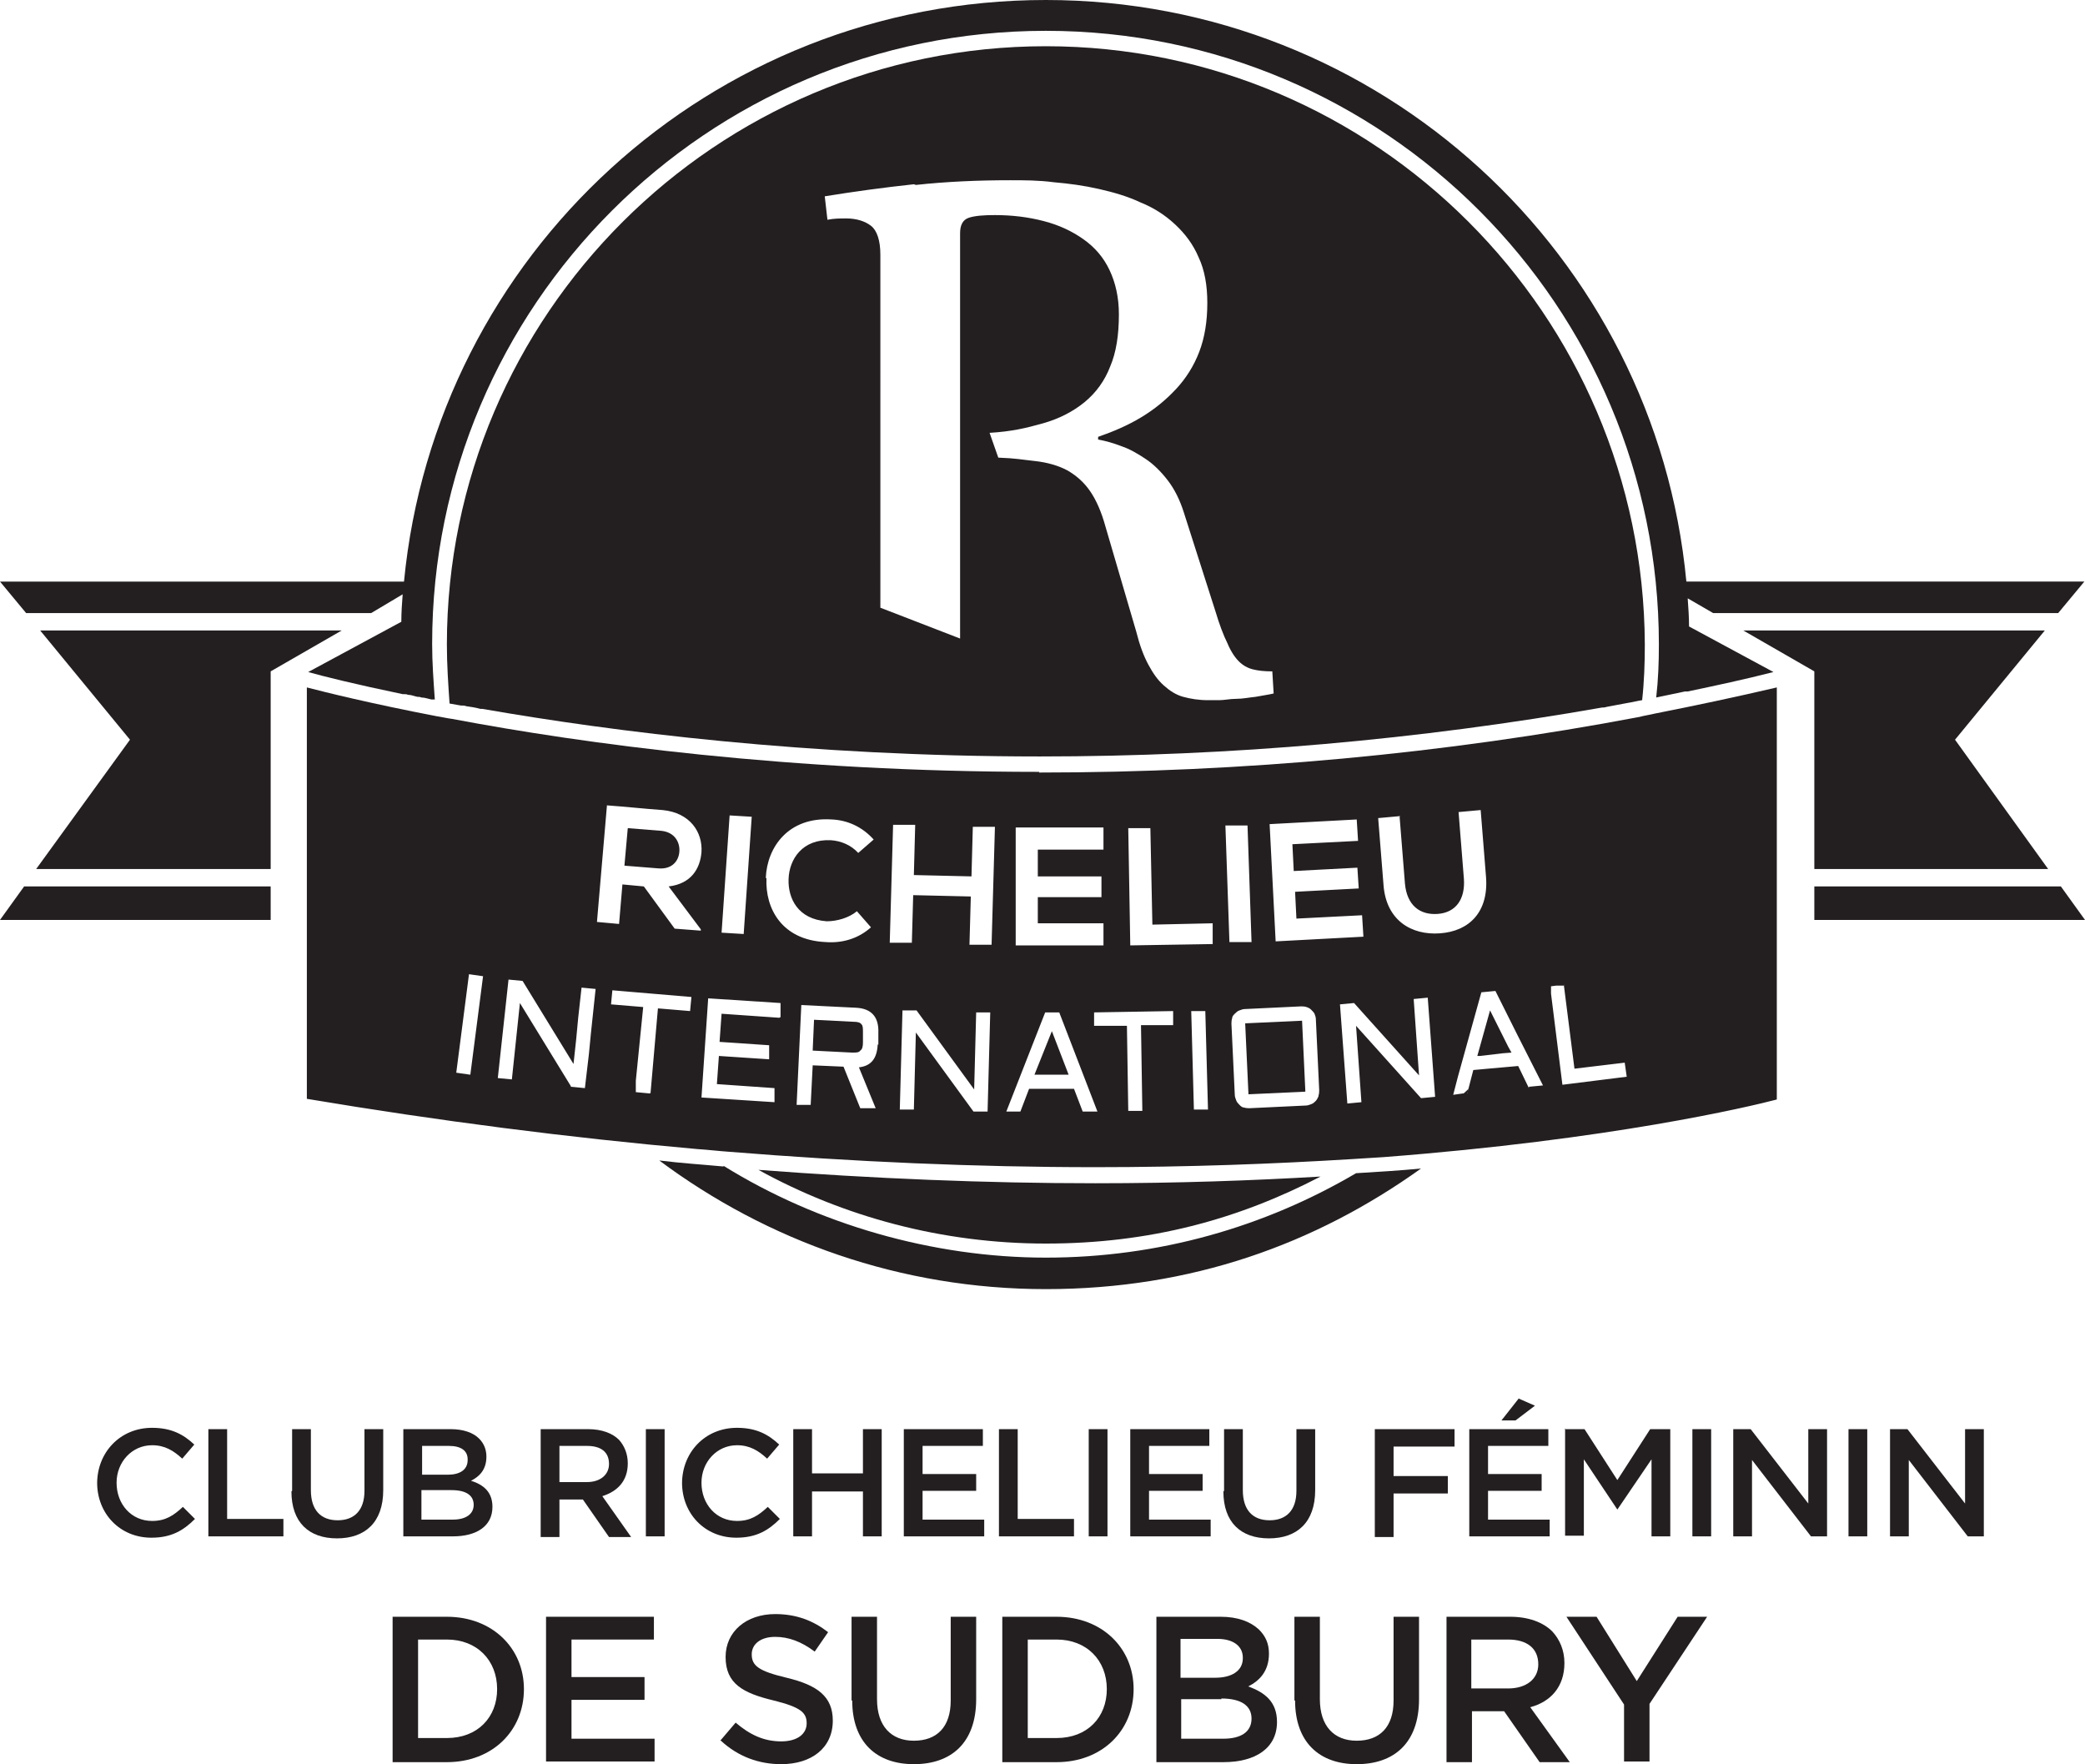 <?xml version="1.0" encoding="UTF-8"?>
<svg id="Layer_2" data-name="Layer 2" xmlns="http://www.w3.org/2000/svg" viewBox="0 0 31.12 26.33">
  <defs>
    <style>
      .cls-1 {
        fill: #231f20;
      }
    </style>
  </defs>
  <g id="Layer_1-2" data-name="Layer 1">
    <g>
      <g>
        <path class="cls-1" d="M21.9,16.33l.02-.08s-.06.06-.1.09h.07Z"/>
        <polygon class="cls-1" points="30.57 12.97 29.18 11.04 30.52 9.41 26.02 9.41 27.08 10.02 27.08 12.97 30.57 12.97"/>
        <polygon class="cls-1" points="27.08 13.23 27.08 13.73 27.24 13.73 31.12 13.73 30.76 13.23 27.08 13.23"/>
        <polygon class="cls-1" points="0 13.73 3.88 13.73 4.04 13.73 4.04 13.23 .36 13.23 0 13.73"/>
        <polygon class="cls-1" points="4.04 12.97 4.04 10.02 5.1 9.41 .6 9.41 1.94 11.04 .54 12.97 4.04 12.97"/>
        <path class="cls-1" d="M11.32,17.46c1.27.7,2.74,1.1,4.29,1.1s2.87-.36,4.1-1c-1.02.06-2.14.1-3.36.1-1.64,0-3.32-.07-5.03-.2Z"/>
        <path class="cls-1" d="M10.8,17.41c-.32-.03-.64-.05-.96-.09,1.61,1.2,3.6,1.92,5.77,1.92s4.02-.67,5.6-1.8c-.31.03-.64.05-.97.07-1.36.8-2.94,1.26-4.63,1.26s-3.41-.5-4.81-1.37Z"/>
        <path class="cls-1" d="M6.9,10.53s.04,0,.06.01c.07.01.14.02.21.04.01,0,.02,0,.03,0h0c1.95.34,4.85.71,8.32.71,2.85,0,5.66-.25,8.39-.73h0s.05,0,.07-.01c.11-.02.21-.04.32-.06.07-.01.14-.03.21-.04.03-.27.04-.55.04-.83C24.53,4.7,20.53.69,15.61.69S6.67,4.7,6.67,9.62c0,.3.02.59.04.88,0,0,0,0,0,0,.06.01.12.02.17.03ZM13.67,2.76c.46-.05.93-.07,1.41-.07.21,0,.42,0,.65.03.23.02.45.05.67.1.22.05.43.11.62.2.2.08.37.19.52.33.15.14.27.3.35.49.09.19.13.42.13.68,0,.28-.04.52-.12.73-.08.21-.2.4-.35.56-.15.16-.32.3-.52.42-.2.12-.41.21-.64.29v.04c.11.02.22.05.35.1.12.04.24.11.36.19.12.08.23.19.33.32.1.13.18.29.24.48l.47,1.47c.06.2.12.36.18.48.05.12.11.21.17.27.06.06.13.1.21.12.08.02.17.03.29.03l.02.33c-.08.02-.17.03-.27.05-.1.01-.19.03-.29.03-.09,0-.18.02-.25.02-.07,0-.13,0-.17,0-.14,0-.26-.02-.37-.05-.11-.03-.2-.09-.29-.17-.09-.08-.16-.18-.23-.31-.07-.13-.13-.29-.18-.49l-.46-1.57c-.06-.22-.14-.4-.23-.53-.09-.13-.2-.23-.34-.31-.13-.07-.3-.12-.49-.14-.19-.02-.27-.04-.54-.05l-.13-.37c.33-.02.54-.07.79-.14.25-.07.46-.18.63-.32.17-.14.3-.32.38-.53.09-.21.13-.47.13-.78,0-.25-.05-.47-.14-.66-.09-.19-.22-.34-.39-.46-.17-.12-.36-.21-.59-.27-.23-.06-.47-.09-.73-.09-.17,0-.3.01-.39.04-.09.03-.13.11-.13.23v6.05l-1.19-.46V3.8c0-.21-.05-.36-.14-.43-.09-.07-.22-.11-.37-.11-.09,0-.18,0-.28.02l-.04-.35c.43-.07.87-.13,1.33-.18Z"/>
        <path class="cls-1" d="M6.03,8.68H0l.39.47h5.15l.47-.28c-.01.13-.02.27-.02.41l-1.39.75c.21.06.69.18,1.41.33h0s.01,0,.02,0c.02,0,.04,0,.06.01.05,0,.09.02.14.03.02,0,.04,0,.06.01.05,0,.1.02.15.03.02,0,.03,0,.05,0-.02-.28-.04-.55-.04-.83C6.45,4.57,10.55.46,15.61.46s9.15,4.11,9.15,9.16c0,.27-.01.53-.04.79.14-.03.29-.06.43-.09.01,0,.03,0,.04,0,0,0,0,0,0,0h0c.43-.09.85-.18,1.28-.29l-1.26-.68c0-.14-.01-.28-.02-.42l.38.22h5.15l.39-.47h-5.94C24.71,3.81,20.6,0,15.61,0h0C10.6,0,6.5,3.81,6.03,8.68Z"/>
        <path class="cls-1" d="M10.14,12.71c.01-.14-.07-.29-.27-.31l-.5-.04-.05.56.5.04c.21.02.31-.11.32-.25Z"/>
        <rect class="cls-1" x="18.61" y="15.25" width=".85" height="1.06" transform="translate(-.71 .9) rotate(-2.65)"/>
        <path class="cls-1" d="M12.74,15.25l-.59-.03-.02.46.59.03c.06,0,.1,0,.12-.03.03-.02.04-.06.04-.12v-.15c0-.06,0-.1-.02-.12-.02-.03-.06-.04-.12-.04Z"/>
        <polygon class="cls-1" points="22.24 15.08 22.05 15.76 22.09 15.76 22.43 15.72 22.56 15.71 22.51 15.62 22.4 15.4 22.24 15.08"/>
        <polygon class="cls-1" points="15.44 16.04 15.95 16.04 15.7 15.39 15.44 16.04"/>
        <path class="cls-1" d="M15.51,11.52c-3.73,0-6.8-.42-8.76-.79-.08-.01-.16-.03-.23-.04-.99-.19-1.67-.36-1.94-.43v6.14c1.97.33,3.91.58,5.83.75.16.01.32.03.47.04,1.86.15,3.68.23,5.47.23,1.41,0,2.68-.05,3.82-.12.16-.01.32-.02.48-.03,3.39-.26,5.45-.75,5.87-.86v-6.15c-.6.14-1.21.27-1.82.39-.08.02-.16.03-.23.05-2.9.55-5.91.83-8.96.83ZM20.89,12.19l.08,1c.03.32.22.47.49.45.27-.02.41-.22.39-.52l-.08-1,.33-.03.08,1c.04.52-.25.81-.69.84-.42.03-.8-.19-.84-.72l-.08-1,.33-.03ZM20.25,12.23l.02.32-.98.05.02.4.95-.05.02.31-.95.05.02.4.98-.05.02.32-1.31.07c-.03-.58-.06-1.17-.09-1.75l1.31-.07ZM15.16,12.35h1.31s0,.33,0,.33h-.98s0,.4,0,.4h.95s0,.31,0,.31h-.95s0,.39,0,.39h.98s0,.33,0,.33h-1.31c0-.59,0-1.18,0-1.76ZM10.89,12.17l.33.02-.12,1.75-.33-.02.12-1.75ZM9.06,12.02c.28.02.55.05.83.07.41.04.6.33.58.63-.02.24-.15.47-.49.51l.48.64v.02s-.39-.03-.39-.03l-.46-.63-.32-.03-.05.59-.33-.03.15-1.75ZM7.02,16.04l-.21-.03.19-1.47.21.03-.19,1.47ZM8.52,16.21l-.76-1.24-.12,1.14-.21-.02.16-1.47.21.02.76,1.24.04-.37.03-.32.05-.45.21.02-.07.66-.03.31-.06.51-.21-.02ZM9.7,16.32l-.21-.02v-.17s.11-1.1.11-1.1l-.48-.04.02-.21,1.18.1-.02.21-.48-.04-.11,1.26h0ZM11.63,15.19l-.86-.06-.03.42.74.05v.21s-.75-.05-.75-.05l-.03.42.86.06v.21s-1.09-.07-1.09-.07l.1-1.48,1.08.07v.21ZM11.43,13.1c.02-.46.34-.91.98-.87.24.01.46.11.63.3l-.23.2c-.11-.12-.26-.18-.41-.19-.42-.02-.62.28-.63.58-.01.29.14.6.57.63.15,0,.33-.05.45-.15l.21.24c-.19.17-.43.24-.68.22-.65-.03-.9-.5-.88-.95ZM13.1,15.59c-.01.21-.1.32-.28.34l.25.61h-.23s-.25-.62-.25-.62l-.46-.02-.03.59h-.21s.07-1.49.07-1.49l.81.04c.24.01.35.14.34.38v.17ZM14.74,16.59h-.21s-.86-1.18-.86-1.18l-.03,1.15h-.21s.04-1.48.04-1.48h.21s.86,1.18.86,1.18l.03-1.15h.21s-.04,1.49-.04,1.49ZM14.8,14.1h-.33s.02-.72.02-.72l-.86-.02-.02.71h-.33s.05-1.76.05-1.76h.33s-.02.75-.02.75l.86.02.02-.74h.33s-.05,1.76-.05,1.76ZM16.16,16.59l-.13-.34h-.67s-.13.34-.13.34h-.21s.58-1.48.58-1.48h.21s.57,1.48.57,1.48h-.21ZM17.05,16.58h-.21s-.02-1.27-.02-1.27h-.49s0-.2,0-.2l1.18-.02v.21s-.48,0-.48,0l.02,1.27ZM17.82,16.57l-.04-1.48h.21s.04,1.47.04,1.47h-.21ZM16.87,14.11l-.03-1.75h.33s.03,1.44.03,1.44l.9-.02v.31s-1.23.02-1.23.02ZM18.29,12.32h.33s.06,1.74.06,1.74h-.33s-.06-1.74-.06-1.74ZM19.68,16.36s-.02.05-.04.07c-.02.02-.04.04-.07.05-.03.01-.05.02-.08.02l-.84.04s-.06,0-.08-.01c-.03,0-.05-.02-.07-.04-.02-.02-.04-.04-.05-.07-.01-.03-.02-.05-.02-.08l-.05-1.06s0-.06.01-.08c0-.03.02-.05.04-.07.02-.02.04-.04.07-.05.03-.01.05-.02.08-.02l.84-.04s.06,0,.08.01c.03.01.05.02.07.04.02.02.04.04.05.06.01.03.02.05.02.08l.05,1.06s0,.06-.01.08ZM20,14.99l.21-.02.97,1.08-.08-1.14.21-.02.11,1.48-.21.02-.97-1.08.08,1.14-.21.02-.11-1.48ZM22.82,16.24l-.16-.33-.45.04-.22.02-.07.27-.02.08h-.07s-.14.02-.14.02l.07-.27.35-1.26.21-.02.22.44.11.22.38.75-.21.02ZM23.34,14.69l.16,1.26.75-.09.03.21-.96.12-.17-1.36v-.11s.08-.01.08-.01h.11Z"/>
      </g>
      <g>
        <path class="cls-1" d="M1.45,22.14h0c0-.46.34-.83.82-.83.29,0,.47.1.63.25l-.18.21c-.13-.12-.26-.2-.45-.2-.3,0-.53.25-.53.56h0c0,.32.22.57.53.57.2,0,.32-.08.46-.21l.18.18c-.17.17-.35.28-.65.28-.47,0-.81-.36-.81-.82Z"/>
        <path class="cls-1" d="M3.11,21.33h.28v1.34h.84v.26h-1.12v-1.6Z"/>
        <path class="cls-1" d="M4.36,22.25v-.92h.28v.91c0,.3.15.45.4.45s.4-.15.4-.44v-.92h.28v.91c0,.48-.27.72-.69.72s-.68-.24-.68-.7Z"/>
        <path class="cls-1" d="M6.01,21.33h.72c.18,0,.33.05.42.14.07.07.11.16.11.27h0c0,.2-.11.3-.23.36.19.06.32.17.32.39h0c0,.29-.24.44-.59.44h-.74v-1.6ZM6.98,21.78c0-.13-.1-.2-.28-.2h-.4v.43h.38c.18,0,.3-.07.3-.22h0ZM6.74,22.24h-.45v.44h.47c.19,0,.31-.08.31-.22h0c0-.14-.11-.22-.33-.22Z"/>
        <path class="cls-1" d="M8.07,21.33h.71c.2,0,.36.06.46.16.08.09.13.21.13.35h0c0,.27-.16.42-.38.49l.43.61h-.33l-.39-.56h-.35v.56h-.28v-1.6ZM8.76,22.12c.2,0,.33-.11.33-.27h0c0-.18-.12-.27-.33-.27h-.41v.54h.41Z"/>
        <path class="cls-1" d="M9.64,21.33h.28v1.6h-.28v-1.6Z"/>
        <path class="cls-1" d="M10.18,22.14h0c0-.46.34-.83.82-.83.29,0,.47.1.63.25l-.18.21c-.13-.12-.26-.2-.45-.2-.3,0-.53.25-.53.56h0c0,.32.22.57.53.57.2,0,.32-.08.46-.21l.18.18c-.17.17-.35.28-.65.28-.47,0-.81-.36-.81-.82Z"/>
        <path class="cls-1" d="M11.84,21.33h.28v.66h.76v-.66h.28v1.6h-.28v-.67h-.76v.67h-.28v-1.6Z"/>
        <path class="cls-1" d="M13.48,21.33h1.19v.25h-.9v.42h.8v.25h-.8v.43h.92v.25h-1.2v-1.6Z"/>
        <path class="cls-1" d="M14.91,21.33h.28v1.34h.84v.26h-1.12v-1.6Z"/>
        <path class="cls-1" d="M16.25,21.33h.28v1.6h-.28v-1.6Z"/>
        <path class="cls-1" d="M16.86,21.33h1.19v.25h-.9v.42h.8v.25h-.8v.43h.92v.25h-1.2v-1.6Z"/>
        <path class="cls-1" d="M18.27,22.25v-.92h.28v.91c0,.3.15.45.4.45s.4-.15.4-.44v-.92h.28v.91c0,.48-.27.72-.69.72s-.68-.24-.68-.7Z"/>
        <path class="cls-1" d="M20.52,21.33h1.19v.26h-.91v.44h.81v.26h-.81v.65h-.28v-1.6Z"/>
        <path class="cls-1" d="M21.92,21.33h1.19v.25h-.9v.42h.8v.25h-.8v.43h.92v.25h-1.2v-1.6ZM22.66,20.87l.25.11-.29.22h-.21l.26-.33Z"/>
        <path class="cls-1" d="M23.35,21.33h.3l.49.76.49-.76h.3v1.6h-.28v-1.15l-.51.75h0l-.5-.75v1.14h-.28v-1.6Z"/>
        <path class="cls-1" d="M25.26,21.33h.28v1.6h-.28v-1.6Z"/>
        <path class="cls-1" d="M25.87,21.33h.26l.86,1.11v-1.11h.28v1.6h-.24l-.88-1.14v1.14h-.28v-1.6Z"/>
        <path class="cls-1" d="M27.59,21.33h.28v1.6h-.28v-1.6Z"/>
        <path class="cls-1" d="M28.21,21.33h.26l.86,1.11v-1.11h.28v1.6h-.24l-.88-1.14v1.14h-.28v-1.6Z"/>
      </g>
      <g>
        <path class="cls-1" d="M5.86,24.13h.81c.68,0,1.15.47,1.15,1.08h0c0,.62-.47,1.09-1.15,1.09h-.81v-2.17ZM6.24,24.47v1.47h.43c.46,0,.75-.31.75-.73h0c0-.43-.3-.74-.75-.74h-.43Z"/>
        <path class="cls-1" d="M8.15,24.13h1.61v.34h-1.23v.56h1.09v.34h-1.09v.58h1.24v.34h-1.62v-2.17Z"/>
        <path class="cls-1" d="M10.75,25.98l.23-.27c.21.18.42.28.68.28.24,0,.38-.11.38-.27h0c0-.16-.09-.24-.49-.34-.46-.11-.72-.25-.72-.65h0c0-.38.31-.64.74-.64.32,0,.57.1.79.27l-.2.29c-.2-.15-.39-.22-.59-.22-.22,0-.35.11-.35.26h0c0,.17.1.25.52.35.46.11.69.28.69.64h0c0,.41-.32.65-.77.65-.33,0-.64-.11-.9-.35Z"/>
        <path class="cls-1" d="M12.71,25.38v-1.25h.38v1.23c0,.4.21.62.55.62s.55-.2.55-.6v-1.25h.38v1.23c0,.65-.37.97-.93.97s-.92-.33-.92-.95Z"/>
        <path class="cls-1" d="M14.96,24.13h.81c.68,0,1.15.47,1.15,1.08h0c0,.62-.47,1.09-1.15,1.09h-.81v-2.17ZM15.34,24.47v1.47h.43c.46,0,.75-.31.75-.73h0c0-.43-.3-.74-.75-.74h-.43Z"/>
        <path class="cls-1" d="M17.25,24.13h.97c.25,0,.44.07.57.19.1.1.15.21.15.36h0c0,.27-.15.41-.31.49.25.09.43.23.43.53h0c0,.39-.32.6-.8.6h-1v-2.17ZM18.55,24.74c0-.17-.14-.28-.38-.28h-.55v.58h.52c.24,0,.41-.1.41-.29h0ZM18.23,25.36h-.6v.59h.63c.26,0,.42-.1.42-.3h0c0-.19-.15-.3-.45-.3Z"/>
        <path class="cls-1" d="M19.32,25.38v-1.25h.38v1.23c0,.4.21.62.55.62s.55-.2.55-.6v-1.25h.38v1.23c0,.65-.37.97-.93.97s-.92-.33-.92-.95Z"/>
        <path class="cls-1" d="M21.57,24.13h.97c.27,0,.49.08.63.22.11.12.18.28.18.47h0c0,.36-.21.58-.51.66l.59.82h-.45l-.53-.76h-.48v.76h-.38v-2.17ZM22.51,25.2c.27,0,.45-.14.45-.36h0c0-.24-.17-.37-.45-.37h-.55v.73h.56Z"/>
        <path class="cls-1" d="M24.24,25.44l-.86-1.31h.45l.6.96.61-.96h.44l-.86,1.3v.86h-.38v-.86Z"/>
      </g>
    </g>
  </g>
</svg>